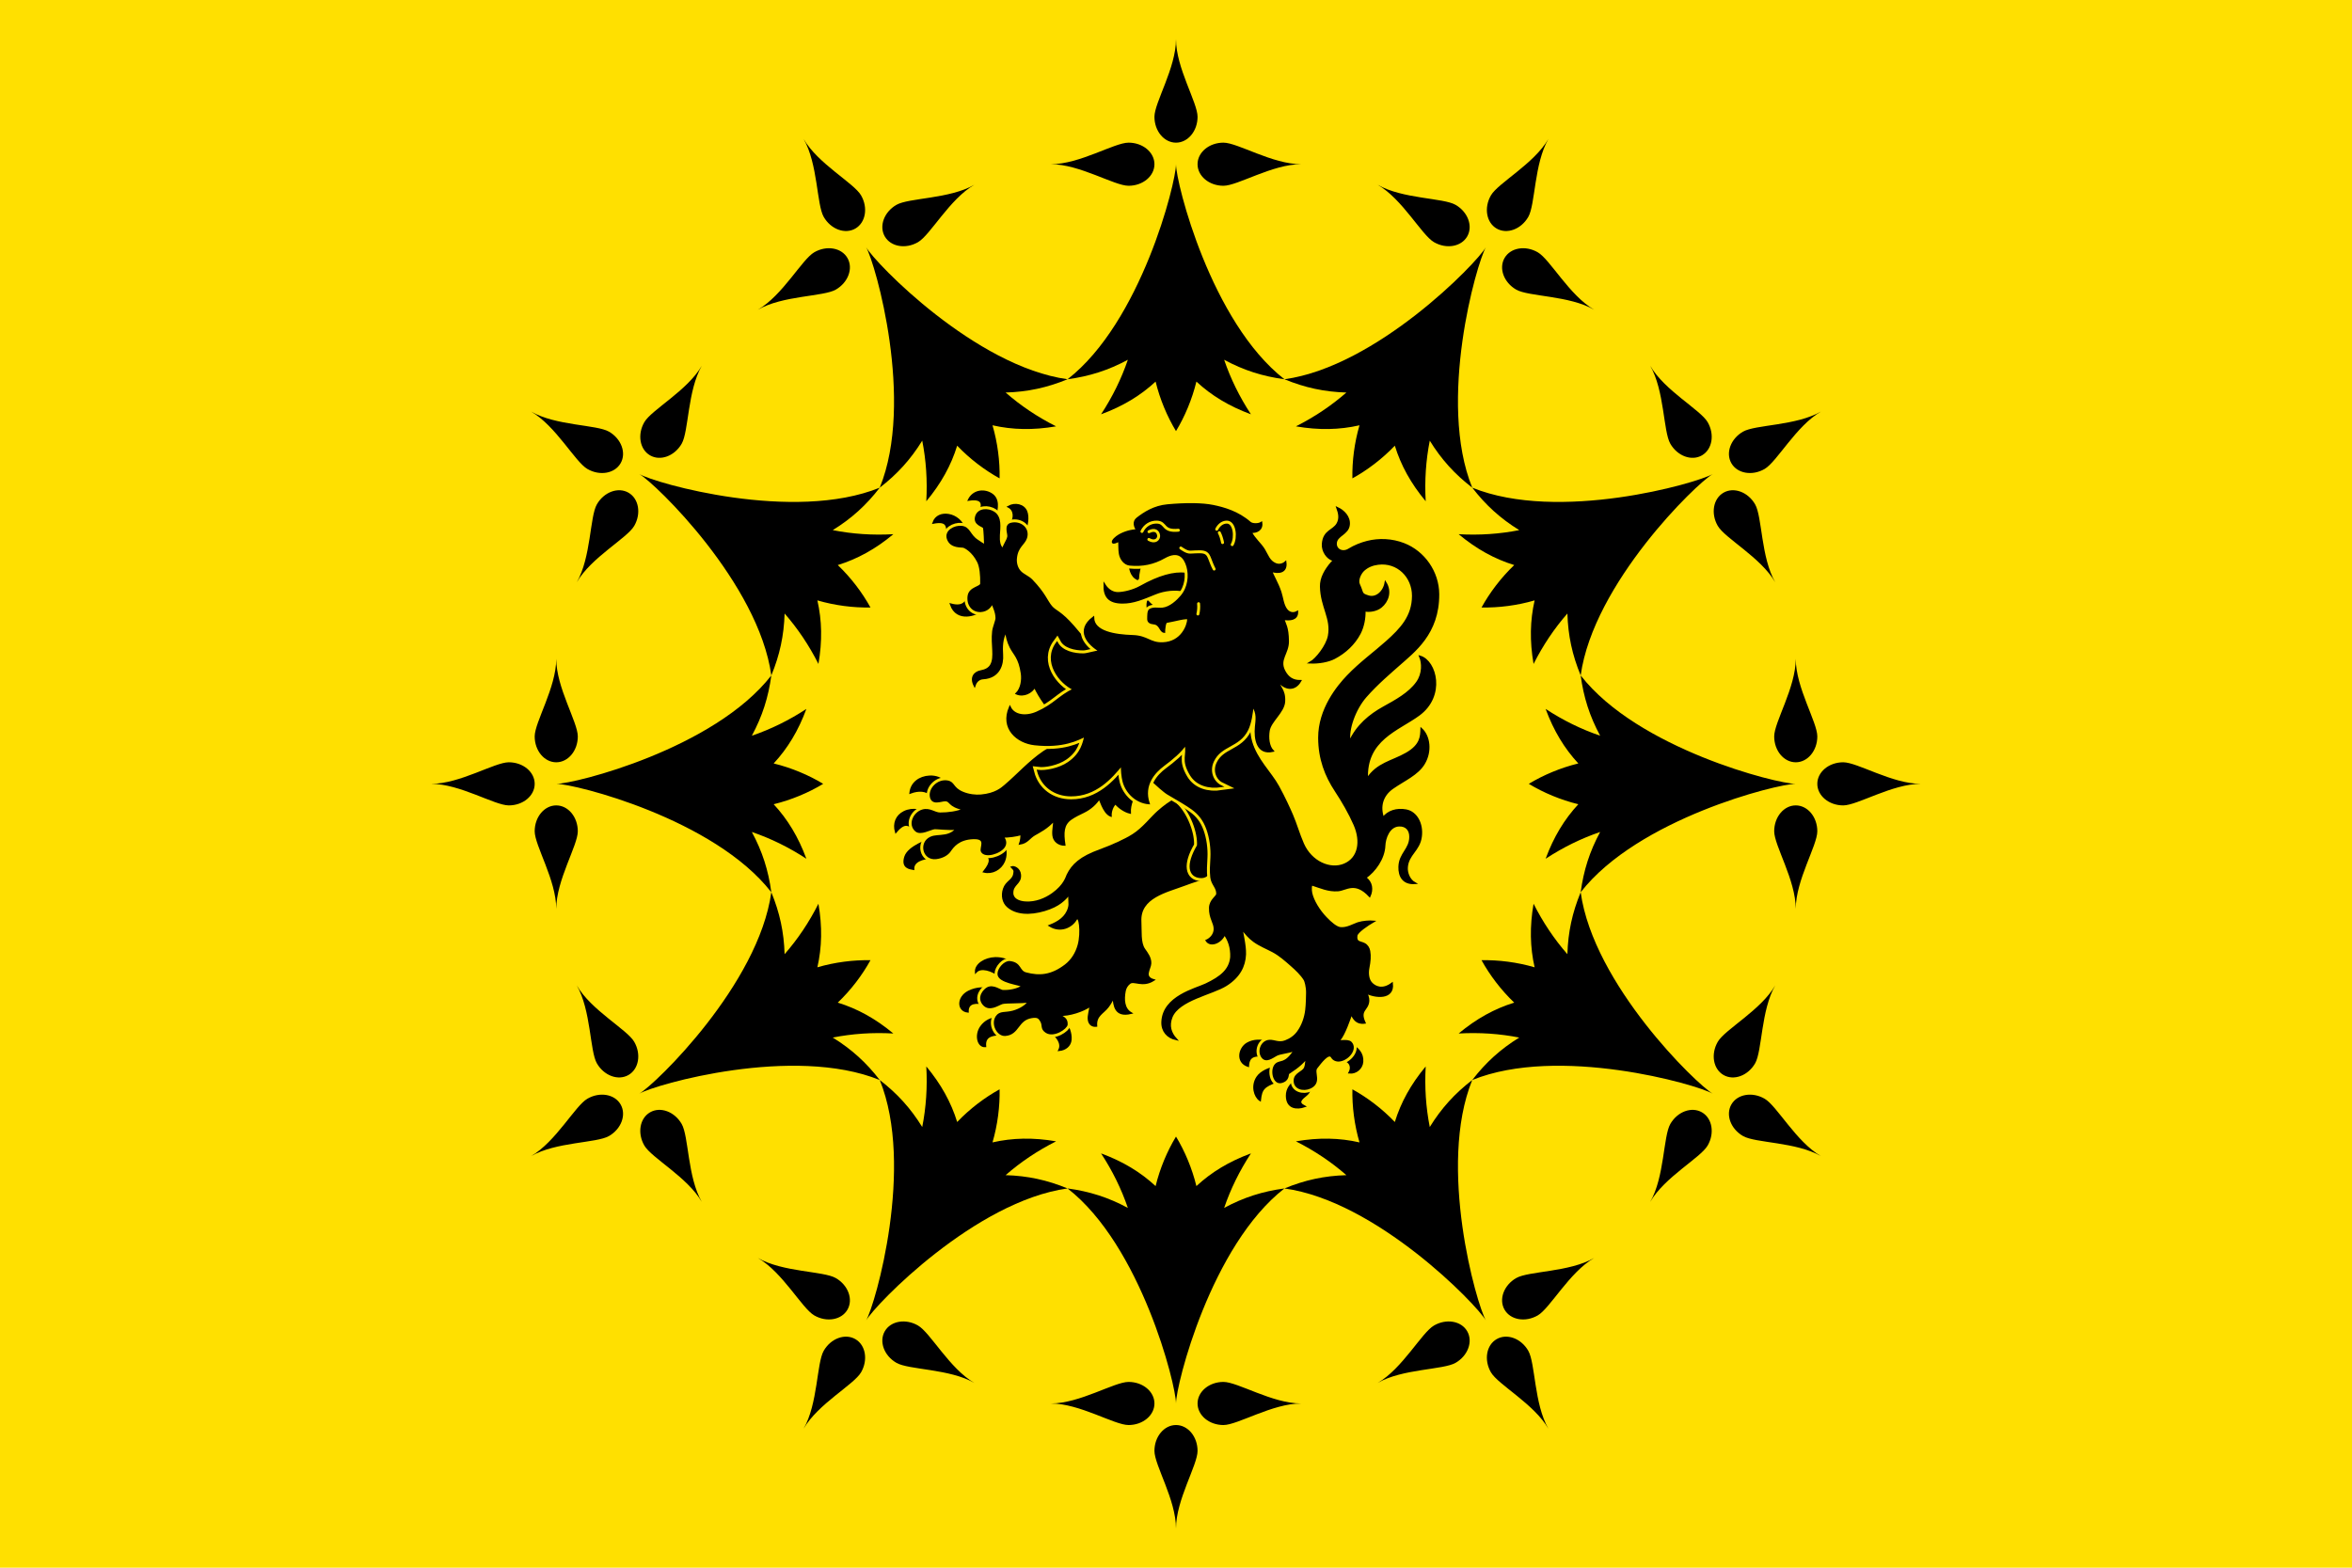 <?xml version="1.0" encoding="UTF-8"?>
<svg width="900" height="600" version="1.1" xmlns="http://www.w3.org/2000/svg" xmlns:xlink="http://www.w3.org/1999/xlink">
 <path d="m0 600h900v-600h-900z" fill="#ffe000"/>
 <g>
  <g fill-rule="evenodd">
   <g stroke="#000" stroke-width=".75">
    <path d="m375.07 196.17c0.602-2.106 2.112-5.872-4.307-4.906 1.6-3.232 5.441-4.043 8.464-2.23 3.088 1.852 2.401 5.62 1.526 8.617z"/>
    <path d="m386.57 200.97c1.974-2.694 1.691-5.844-0.651-7.04 2.473-1.39 5.745-0.718 6.793 1.809 0.899 2.168 0.271 5.692-0.718 7.793z"/>
    <path d="m362.69 204.64c-0.393-3.04 0.156-5.635-5.517-4.573 0.887-2.578 3.32-3.398 5.761-3.001 2.724 0.443 5.205 2.439 6.133 5.298z"/>
    <path d="m375.33 233.63c-1.384 1.523-9.119 4.522-11.471-2.294 4.951 1.357 5.8-1.284 6.922-2.965z"/>
   </g>
   <path d="m405.61 275.29c4.082 2.86 9.334 4.406 14.268 4.782l9.174-7.861 5.199-17.183c-2.673-0.919-5.761-2.159-8.058-3.029-2.613-0.988-5.461-1.565-7.727-3.614-2.736-2.474-5.27-5.82-7.798-8.699-5.012-5.707-6.736-5.546-8.427-7.543-1.748-2.064-2.502-4.905-7.433-10.039-1.358-1.414-3.246-1.98-4.501-3.352-1.224-1.337-1.695-3.263-1.561-4.915 0.378-4.654 3.088-5.523 3.88-7.957 1.172-3.603-2.194-6.282-5.669-5.447-2.559 0.615-0.916 3.786-1.149 4.989-0.342 1.77-1.834 3.307-1.879 4.691-1.522-0.636-1.823-3.047-1.688-5.36 0.17-2.912 0.819-6.796-1.994-8.606-2.181-1.403-5.77-1.349-6.694 1.396-1.074 3.191 2.676 3.667 2.924 4.37 0.295 0.836 0.439 5.948 0.463 6.794-0.977-0.441-1.813-1.091-2.954-1.826-3.079-1.984-3.011-4.954-6.001-5.258-2.754-0.28-6.28 1.662-5.294 4.563 1.185 3.489 5.24 2.803 6.125 3.129 0.595 0.219 3.389 1.614 5.418 5.607 0.979 1.927 1.282 5.216 1.214 8.439-0.033 1.548-4.374 1.441-4.828 4.769-0.452 3.309 1.554 5.925 4.697 5.747 2.351-0.133 3.808-1.734 4.411-3.313 0.242 1.427 1.53 3.318 1.575 5.967 0.018 1.026-1.091 3.432-1.286 5.086-0.608 5.171 0.965 9.797-0.758 12.893-0.758 1.361-2.132 2.059-3.971 2.403-2.248 0.421-4.008 2.243-2.372 5.478 0.609-1.849 1.856-2.692 3.274-2.777 6.28-0.376 7.529-5.53 7.289-8.968-0.199-2.857-0.166-6.265 1.467-9.078 0.252 2.078 0.701 3.989 1.762 6.12 1.374 2.759 3.377 3.904 4.273 10.058 0.364 2.502-0.115 5.81-1.985 7.694 2.695 1.162 5.807-0.441 6.921-2.619 1.796 3.824 5.322 9.407 9.694 12.47z" stroke="#ffe000" stroke-width="3"/>
   <g stroke="#000" stroke-width=".75">
    <path d="m405.61 275.29c4.082 2.86 9.334 4.406 14.268 4.782l9.174-7.861 5.199-17.183c-2.673-0.919-5.761-2.159-8.058-3.029-2.613-0.988-5.461-1.565-7.727-3.614-2.736-2.474-5.27-5.82-7.798-8.699-5.012-5.707-6.736-5.546-8.427-7.543-1.748-2.064-2.502-4.905-7.433-10.039-1.358-1.414-3.246-1.98-4.501-3.352-1.224-1.337-1.695-3.263-1.561-4.915 0.378-4.654 3.088-5.523 3.88-7.957 1.172-3.603-2.194-6.282-5.669-5.447-2.559 0.615-0.916 3.786-1.149 4.989-0.342 1.77-1.834 3.307-1.879 4.691-1.522-0.636-1.823-3.047-1.688-5.36 0.17-2.912 0.819-6.796-1.994-8.606-2.181-1.403-5.77-1.349-6.694 1.396-1.074 3.191 2.676 3.667 2.924 4.37 0.295 0.836 0.439 5.948 0.463 6.794-0.977-0.441-1.813-1.091-2.954-1.826-3.079-1.984-3.011-4.954-6.001-5.258-2.754-0.28-6.28 1.662-5.294 4.563 1.185 3.489 5.24 2.803 6.125 3.129 0.595 0.219 3.389 1.614 5.418 5.607 0.979 1.927 1.282 5.216 1.214 8.439-0.033 1.548-4.374 1.441-4.828 4.769-0.452 3.309 1.554 5.925 4.697 5.747 2.351-0.133 3.808-1.734 4.411-3.313 0.242 1.427 1.53 3.318 1.575 5.967 0.018 1.026-1.091 3.432-1.286 5.086-0.608 5.171 0.965 9.797-0.758 12.893-0.758 1.361-2.132 2.059-3.971 2.403-2.248 0.421-4.008 2.243-2.372 5.478 0.609-1.849 1.856-2.692 3.274-2.777 6.28-0.376 7.529-5.53 7.289-8.968-0.199-2.857-0.166-6.265 1.467-9.078 0.252 2.078 0.701 3.989 1.762 6.12 1.374 2.759 3.377 3.904 4.273 10.058 0.364 2.502-0.115 5.81-1.985 7.694 2.695 1.162 5.807-0.441 6.921-2.619 1.796 3.824 5.322 9.407 9.694 12.47z"/>
    <path d="m382.59 373.54c-2.992-2.287-7.215-3.683-9.172-1.577-0.114-2.881 3.569-5.167 7.388-5.272 2.678-0.074 5.361 0.837 6.788 2.27-1.055 1.057-3.229 2.444-5.004 4.579z"/>
    <path d="m376.8 384.22c-3.058-0.719-6.597-0.812-6.498 2.966-3.88-0.44-3.868-5.5 0.304-7.637 3.224-1.652 6.439-1.413 7.65-0.985z"/>
    <path d="m384.52 395.67c-3.442 0.41-7.982-0.099-7.53 4.753-2.739 0.204-3.829-4.279-1.576-7.449 1.597-2.247 3.911-3.203 6.287-3.448z"/>
    <path d="m402 394.82c2.538 1.841 4.579 4.554 3.327 7.07 2.337-0.25 4.172-1.71 4.357-3.946 0.218-2.635-0.976-5.18-1.939-6.43z"/>
   </g>
   <path d="m433.54 319.57c-2.855 1.829-7.977 4.166-12.657 5.864-7.435 2.697-10.43 5.505-12.374 9.433-0.358 0.723-1.074 3.945-5.722 7.255-2.78 1.98-6.412 3.503-10.397 3.261-2.65-0.161-4.953-1.247-5.002-3.555-0.079-3.545 3.28-3.627 2.941-7.068-0.238-2.407-2.422-3.129-3.135-2.879 1.018 1.067 1.149 1.215 0.87 2.691-0.477 2.521-2.987 2.799-3.933 5.711-0.808 2.485-0.275 5.058 1.428 6.585 3.192 2.865 8.392 3.154 14.096 1.468 5.686-1.68 7.746-4.105 9.642-6.302-0.446 2.541 0.265 3.526-0.276 5.438-1.021 3.612-3.953 5.483-7.314 6.811 4.093 2.526 8.316 0.429 9.944-2.331 1.532-2.599 2.392 4.977 1.091 9.731-0.871 3.185-2.588 5.895-5.008 7.748-5.421 4.15-10.025 4.456-15.147 3.103-2.953-0.781-1.876-3.826-6.135-4.337-1.903-0.229-4.365 2.472-4.395 4.512-0.047 3.255 8.472 3.908 9.243 4.733-1.951 1.325-4.947 1.943-7.605 1.815-0.979-0.047-3.558-2.195-5.744-1.091-1.322 0.668-3.81 3.423-1.691 6.074 2.22 2.777 5.526 0.241 7.2-0.307 1.363-0.446 7.596-0.13 10.28-0.658-1.003 1.671-3.495 3.17-6.065 3.875-3.058 0.839-5.006-2e-3 -6.333 1.994-1.894 2.849 0.523 7.18 3.293 6.974 5.183-0.381 4.546-5.923 10.103-6.828 2.334-0.38 2.939 0.207 3.678 1.522 0.955 1.698-0.055 2.815 1.901 4.127 2.892 1.938 7.803-1.501 7.86-2.865 0.103-2.449-1.657-2.618-2.766-3.65 3.501 0.274 9.236-1.573 11.807-3.544 0.024 1.724-0.872 3.696-0.595 5.499 0.264 1.721 1.517 2.393 2.852 2.234-0.317-4.025 2.612-4.88 4.465-7.334 0.922-1.221 1.527-2.379 2.137-3.581 0.302 3.081 0.599 7.436 6.632 6.022-2.689-1.619-2.976-5.074-2.309-8.475 0.236-1.201 0.864-2.251 1.867-3.019 1.688-1.291 4.84 1.556 9.104-1.129-1.813-0.532-2.327-1.573-2.174-2.653 0.198-1.404 0.947-2.639 0.987-3.724 0.079-2.154-1.273-3.877-2.331-5.377-1.776-2.518-1.266-7.052-1.465-10.657-0.515-9.358 10.043-11.465 16.971-14.086 6.696-2.533 11.031-3.26 11.124-4.255 1.955-21.008-5.623-24.928-11.665-28.597-1.407-0.854-4.624 0.442-9.688 4.933-2.664 2.362-5.588 6.322-9.588 8.886z" stroke="#ffe000" stroke-width="3"/>
   <path d="m433.54 319.57c-2.855 1.829-7.977 4.166-12.657 5.864-7.435 2.697-10.43 5.505-12.374 9.433-0.358 0.723-1.074 3.945-5.722 7.255-2.78 1.98-6.412 3.503-10.397 3.261-2.65-0.161-4.953-1.247-5.002-3.555-0.079-3.545 3.28-3.627 2.941-7.068-0.238-2.407-2.422-3.129-3.135-2.879 1.018 1.067 1.149 1.215 0.87 2.691-0.477 2.521-2.987 2.799-3.933 5.711-0.808 2.485-0.275 5.058 1.428 6.585 3.192 2.865 8.392 3.154 14.096 1.468 5.686-1.68 7.746-4.105 9.642-6.302-0.446 2.541 0.265 3.526-0.276 5.438-1.021 3.612-3.953 5.483-7.314 6.811 4.093 2.526 8.316 0.429 9.944-2.331 1.532-2.599 2.392 4.977 1.091 9.731-0.871 3.185-2.588 5.895-5.008 7.748-5.421 4.15-10.025 4.456-15.147 3.103-2.953-0.781-1.876-3.826-6.135-4.337-1.903-0.229-4.365 2.472-4.395 4.512-0.047 3.255 8.472 3.908 9.243 4.733-1.951 1.325-4.947 1.943-7.605 1.815-0.979-0.047-3.558-2.195-5.744-1.091-1.322 0.668-3.81 3.423-1.691 6.074 2.22 2.777 5.526 0.241 7.2-0.307 1.363-0.446 7.596-0.13 10.28-0.658-1.003 1.671-3.495 3.17-6.065 3.875-3.058 0.839-5.006-2e-3 -6.333 1.994-1.894 2.849 0.523 7.18 3.293 6.974 5.183-0.381 4.546-5.923 10.103-6.828 2.334-0.38 2.939 0.207 3.678 1.522 0.955 1.698-0.055 2.815 1.901 4.127 2.892 1.938 7.803-1.501 7.86-2.865 0.103-2.449-1.657-2.618-2.766-3.65 3.501 0.274 9.236-1.573 11.807-3.544 0.024 1.724-0.872 3.696-0.595 5.499 0.264 1.721 1.517 2.393 2.852 2.234-0.317-4.025 2.612-4.88 4.465-7.334 0.922-1.221 1.527-2.379 2.137-3.581 0.302 3.081 0.599 7.436 6.632 6.022-2.689-1.619-2.976-5.074-2.309-8.475 0.236-1.201 0.864-2.251 1.867-3.019 1.688-1.291 4.84 1.556 9.104-1.129-1.813-0.532-2.327-1.573-2.174-2.653 0.198-1.404 0.947-2.639 0.987-3.724 0.079-2.154-1.273-3.877-2.331-5.377-1.776-2.518-1.266-7.052-1.465-10.657-0.515-9.358 10.043-11.465 16.971-14.086 6.696-2.533 11.031-3.26 11.124-4.255 1.955-21.008-5.623-24.928-11.665-28.597-1.407-0.854-4.624 0.442-9.688 4.933-2.664 2.362-5.588 6.322-9.588 8.886z" stroke="#000" stroke-width=".75"/>
   <path d="m451.32 306.4c4.469 4.229 7.43 12.243 7.067 17.258-4.44 7.512-3.247 11.821 1.043 12.048 3.501 0.187 4.24-3.722 4.203-8.498-0.032-4.261-0.558-7.813-2.269-11.507-2.335-5.04-6.196-7.402-10.045-9.301z" stroke="#ffe000" stroke-width="3"/>
   <g stroke="#000" stroke-width=".75">
    <path d="m451.32 306.4c4.469 4.229 7.43 12.243 7.067 17.258-4.44 7.512-3.247 11.821 1.043 12.048 3.501 0.187 4.24-3.722 4.203-8.498-0.032-4.261-0.558-7.813-2.269-11.507-2.335-5.04-6.196-7.402-10.045-9.301z"/>
    <path d="m464.4 226.82c-4.032 0.103-7.92 0.208-11.302-0.702-3.15-0.848-7.574-0.38-10.982 1.009-4.934 2.011-8.428 3.547-12.664 3.512-5.018-0.041-6.941-2.212-6.844-6.879 1.482 2.356 3.415 3.208 5.113 3.216 2.185 0.01 5.923-0.865 8.685-2.415 14.303-8.026 22.634-6.06 27.993 2.259z"/>
    <path d="m489.07 413.71c-5.696 1.975-6.447 3.14-6.931 7.326-1.971-1.33-3.256-5.39-1.032-8.737 1.401-2.109 4.555-3.438 6.847-3.75z"/>
    <path d="m501.12 415.97c0.126 1.126-0.167 2.153-1.221 3.018-2.028 1.666-3.643 2.968-0.792 4.455-2.55 0.865-6.661 0.926-6.702-4.044-0.022-2.639 1.502-4.428 3.302-5.824z"/>
    <path d="m512.79 405.46c3.557 0.07 4.948 2.568 3.576 5.064 2.487 0.238 4.749-1.671 4.935-4.158 0.24-3.219-1.809-5.205-4.2-6.507z"/>
    <path d="m483.11 404.11c-4.745-0.684-5.409 1.712-5.537 3.859-4.531-1.52-3.336-6.82-0.308-8.576 2.425-1.406 5.036-1.266 7.788-0.749z"/>
   </g>
  </g>
  <g transform="matrix(.412 -.238 -.238 -.412 550.54 530.49)" stroke-width="1.576">
   <g fill-rule="evenodd" stroke="#000">
    <path d="m-115.72 615.93c-1.189 5.32-6.574 8.799-13.461 9.94 4.687 6.367 12.678 7.161 19.772 3.577 4.561-2.304 7.626-6.122 8.19-9.977z"/>
    <path d="m-139.75 596.6c-3.428 6.288-3.259 12.158-15.298 7.825 1.619 6.562 6.713 10.948 13.762 10.485 8.01-0.527 12.961-6.786 12.961-6.786z"/>
    <path d="m-140.03 571.96c-7.335 3.526-14.86 5.103-17.813-0.421-1.985 1.771-7.602 5.496-0.693 11.706 6.478 5.822 23.109 2.261 23.109 2.261z"/>
    <path d="m-101.11 553.77c1.585-5.714 1-8.787-8.561-12.56 4.879-4.647 12.596-4.886 18.031-0.842 3.764 2.801 6.338 7.41 6.359 11.372z"/>
   </g>
   <g stroke="#0f0">
    <g fill-rule="evenodd">
     <path d="m1.069 529.24c1.531 2.975 4.906 5.981 8.259 6.728 0.798-4.528 3.283-9.516 6.321-12.389 5.599 11.31 26.42 20.142 28.514 13.188 1.095-3.636 3.87-12.288 5.518-15.187 3.865-6.8 8.708-15.132 11.03-20.423 2.624-5.978 3.679-12.141 2.291-19.899-1.323-7.394-4.617-15.433-8.777-21.832-3.116-4.793-5.881-8.755-7.959-13.596-2.271-5.291 0.283-9.477-2.565-13.97-1.18-1.862-7.3-1.378-10.579-6.698-4.453-7.225-2.59-12.352-5.408-16.86-2.27-3.632-6.486-4.961-10.166-4.61 0.377-6.162 9.971-6.937 15.061-2.666 0.787-5.338-0.466-12.319-4.561-18.727-5.896-8.405-15.056-9.953-28.587-8.842-9.22 0.757-34.518 8.545-45.41-8.556-3.982-6.243-2.558-12.947 2.583-17.641-1.41 6.399-0.23 12.574 5.867 17.336 11.9 9.293 37.538-0.289 50.855 0.262 12.436 0.514 20.391 5.759 25.439 13.709 3.967 6.239 6.942 17.297 8.233 19.565 0.616-5.37 1.382-9.462 3.296-13.807 2.344-5.323 6.211-10.167 9.051-14.734 3.39-5.45 5.41-11.63 7.301-17.219 1.539-4.549 3.333-10.38 3.44-15.418 0.026-1.209-1.144-5.945-3.577-10.041-1.418-2.385-4.708-7.866-7.494-11.604-3.544-4.754-8.611-9.37-14.73-12.066-3.716-1.637-7.978-2.114-12.366-1.381-5.673 0.947-7.403 4.989-10.923 6.749-5.697 2.849-12.22-2.744-11.484-8.542 0.627-4.934 6.598-4.063 10.458-4.137 3.551-0.068 8.816-2.945 15.011-4-12.998-6.68-14.127-1.372-18.873-2.406-5.701-1.242-9.55-12.586-3.656-14.413 6.294-1.95 7.52 3.016 8.669 3.207 2.514 0.418 9.943 0.021 18.573 3.298 0 0-2.559-4.503-5.003-6.284-2.991-2.18-8.881 0.109-11.822-4.046-4.068-5.747 1.633-11.119 7.526-11.685 9.841-0.945 8.143 9.529 12.45 11.248 4.535 1.81 15.172 6.613 15.134 1.204-0.016-2.216 1.484-4.388 3.91-5.415 6.312-2.674 16.71 1.132 15.072 7.951-0.904 3.762-9.903 5.546-6.826 6.482 5.425 1.65 16.452 11.388 18.752 13.374-0.239-4.116-0.477-9.065 5.66-11.572 1.084 11.601 7.372 7.416 11.48 13.889 1.171 1.846 1.674 4.547 1.586 6.602 4.471-6.988 16.597-15.884 21.74-4.235-9.538-1.128-13.293 4.385-14.228 8.735-0.831 3.869 1.33 8.447 4.206 11.753 3.363 3.865 5.888 7.361 7.272 11.26 0.869 2.448 0.774 4.884-0.555 6.995-2.046 3.248-5.7 4.277-2.151 8.957 1.883 2.482 12.355 3.061 17.32 3.092-2.298 1.599-7.107 4.061-11.232 4.955-3.482 0.754-9.928 0.497-14.269 3.707-2.685 1.985-4.596 7.41-5.971 13.082-1.883 7.767-2.121 16.76-0.218 22.868 0.802 2.575 3.106 6.388 4.01 5.659 4.828-5.281 8.694-10.924 15.584-14.308 6.031-2.962 15.953 0.091 19.903-16.755 4.416 3.097 7.185 8.685 4.302 14.514 9.303 0.716 20.813 5.965 26.267 14.641 3.078 4.896 10.914 11.962 18.225 8.147 5.038-2.629 6.215-7.417 3.294-12.418-5.155-8.828-13.944-7.31-19.629-16.494-3.943-6.369-4.176-13.418 4.09-17.547-2.555 4.355-1.661 10.413 0.984 14.233 6.05 8.735 15.177 6.728 22.031 15.641 6.413 8.34 6.608 18.832 0.28 24.278-5.777 4.972-12.924 6.578-19.025 3.94 1.788 9.694 8.399 16.226 18.717 17.086 11.34 0.945 22.779-0.535 31.617 4.406 9.965 5.572 14.701 16.832 12.08 25.077-3.043-4.921-6.641-11.148-20.261-11.09-13.55 0.058-24.119 4.926-37.747-1.973 14.682 28.438 41.193 21.734 61.939 23.992 25.748 2.803 33.385 30.352 24.332 40.011-0.688-5.36-4.567-13.123-12.544-16.777-9.906-4.536-22.352-4.144-33.496-3.942-12.225 0.221-25.808-1.932-37.366-10.356 3.154 9.334 16.722 20.831 29.385 25.146 13.116 4.47 27.234 6.961 35.415 8.656 16.294 3.376 40.618 5.853 56.359 33.471 8.825 15.486 7.067 35.202-3.8 48.76-6.373 7.952-15.191 13.553-24.542 16.223-4.691 1.34-10.697 2.271-15.891 2.073-5.989-0.228-9.608 5.174-6.513 9.72 3.648 5.357 11.967 1.369 16.443 7.538 3.692 5.089 1.925 11.759-1.297 16.337-0.723-3.955-1.843-8.463-6.27-11.086-5.769-3.419-12.301 0.837-18.403-8.253-3.048-4.549-2.791-11.687 1.013-15.496 0.359-0.621-1.297-0.646-1.998-0.886-7.91-2.7-14.176-6.568-17.393-12.41-7.982-14.495-4.948-26.624-14.337-37.577-5.314-6.199-18.11-11.233-23.622-11.136 5.848-3.677 13.045-6.277 18.573-6.507 9.756-0.407 19.461 1.85 27.538 6.962 5.148 3.258 9.751 8.615 12.616 13.997 2.958-2.712 8.258-4.755 12.854-4.036 6.918 1.082 13.2 6.517 12.912 14.968-4.833-5.774-12.92-7.501-17.477-2.582-4.508 4.866-2.404 4.116-1.734 12.064 0.326 3.865 5.539 7.423 9.145 8.166 4.285 0.883 8.354 0.27 12.507-1.47 14.645-6.135 19.09-23.033 11.394-36.329-8.335-14.4-21.655-18.313-36.793-21.47-13.005-2.713-26.745-4.051-40.997-8.192-11.116-3.23-33.211-11.573-44.645-31.439-8.474-14.721-10.699-29.144-9.825-43.707 0.588-9.798 0.617-20.998-0.513-31.083-1.636-14.602-10.413-25.273-23.079-23.698-12.351 1.52-22.282 15.045-20.52 31.038 0.938 8.517 3.09 16.729 3.995 24.568 0.658 5.703 1.596 14.888 1.813 25.552 0.258 12.715-4.48 27.202-0.728 42.009 3.326 13.127 13.672 24.034 18.136 30.329 12.233 17.249 15.623 37.423 1.725 53.171-11.272 12.773-31.472 18.927-45.826 15.726-14.554-3.246-25.018-12.232-40.736-16.375-10.66-2.81-21.542-1.527-34.721-5.093-12.297-3.327-33.016-0.502-47.243-1.569-14.151-1.062-27.313-5.53-40.35-7.9-3.529-0.642-10.094-2.134-20.86 2.826-3.833 1.766-8.427 5.115-11.653 9.393-5.563 7.376-1.69 10.416-6.231 14.029-5.923 4.712-15.019 1.916-17.328-3.608-2.757-6.584 5.178-7.036 8.174-8.716 4.434-2.487-0.317-5.029 9.669-13.942-6.014 0.767-12.515 3.383-18.344 6.757-3.912 2.264-5.156 7.82-11.122 9.18-6.91 1.575-15.15-4.261-12.546-11.497 1.626-4.521 10.418-4.419 13.608-5.645 1.722-0.662 9.204-6.564 15.5-9.407-2.873-1.091-6.578-1.391-10.715 0.124-4.98 1.824-7.277 3.825-11.084 4.175-9.501 0.873-13.949-12.359-4.356-16.463 4.569-1.956 9.239-1.995 12.35-0.523 4.196 1.985 11.092 5.032 21.566-0.533 10.307-5.476 0.895-9.391 0.667-12.54-0.398-5.483 11.929-8.53 17.405-5.683 3.14 1.633 3.658 5.137 2.84 7.491 4.828-2.65 9.444-4.589 14.031-5.733-0.205-1.377-3.128-4.897-4.613-6.133 5.603-2.089 8.617 0.482 13.72 0.507 4.628 0.022 11.204-0.554 19.34 2.146-1.463-3.28-4.678-6.021-6.556-10.304-1.97-4.49 0.386-8.875 3.987-11.003 3.637 9.121 7.006 14.681 14.739 15.425 3.769 0.363 8.167 7e-3 11.891-0.267 5.989-0.441 11.744 0.867 16.006 3.066 1.203 0.621-2.802-11.462 1.274-16.557z" stroke="#ffe000" stroke-width="6.303"/>
     <path d="m1.069 529.24c1.531 2.975 4.906 5.981 8.259 6.728 0.798-4.528 3.283-9.516 6.321-12.389 5.599 11.31 26.42 20.142 28.514 13.188 1.095-3.636 3.87-12.288 5.518-15.187 3.865-6.8 8.708-15.132 11.03-20.423 2.624-5.978 3.679-12.141 2.291-19.899-1.323-7.394-4.617-15.433-8.777-21.832-3.116-4.793-5.881-8.755-7.959-13.596-2.271-5.291 0.283-9.477-2.565-13.97-1.18-1.862-7.3-1.378-10.579-6.698-4.453-7.225-2.59-12.352-5.408-16.86-2.27-3.632-6.486-4.961-10.166-4.61 0.377-6.162 9.971-6.937 15.061-2.666 0.787-5.338-0.466-12.319-4.561-18.727-5.896-8.405-15.056-9.953-28.587-8.842-9.22 0.757-34.518 8.545-45.41-8.556-3.982-6.243-2.558-12.947 2.583-17.641-1.41 6.399-0.23 12.574 5.867 17.336 11.9 9.293 37.538-0.289 50.855 0.262 12.436 0.514 20.391 5.759 25.439 13.709 3.967 6.239 6.942 17.297 8.233 19.565 0.616-5.37 1.382-9.462 3.296-13.807 2.344-5.323 6.211-10.167 9.051-14.734 3.39-5.45 5.41-11.63 7.301-17.219 1.539-4.549 3.333-10.38 3.44-15.418 0.026-1.209-1.144-5.945-3.577-10.041-1.418-2.385-4.708-7.866-7.494-11.604-3.544-4.754-8.611-9.37-14.73-12.066-3.716-1.637-7.978-2.114-12.366-1.381-5.673 0.947-7.403 4.989-10.923 6.749-5.697 2.849-12.22-2.744-11.484-8.542 0.627-4.934 6.598-4.063 10.458-4.137 3.551-0.068 8.816-2.945 15.011-4-12.998-6.68-14.127-1.372-18.873-2.406-5.701-1.242-9.55-12.586-3.656-14.413 6.294-1.95 7.52 3.016 8.669 3.207 2.514 0.418 9.943 0.021 18.573 3.298 0 0-2.559-4.503-5.003-6.284-2.991-2.18-8.881 0.109-11.822-4.046-4.068-5.747 1.633-11.119 7.526-11.685 9.841-0.945 8.143 9.529 12.45 11.248 4.535 1.81 15.172 6.613 15.134 1.204-0.016-2.216 1.484-4.388 3.91-5.415 6.312-2.674 16.71 1.132 15.072 7.951-0.904 3.762-9.903 5.546-6.826 6.482 5.425 1.65 16.452 11.388 18.752 13.374-0.239-4.116-0.477-9.065 5.66-11.572 1.084 11.601 7.372 7.416 11.48 13.889 1.171 1.846 1.674 4.547 1.586 6.602 4.471-6.988 16.597-15.884 21.74-4.235-9.538-1.128-13.293 4.385-14.228 8.735-0.831 3.869 1.33 8.447 4.206 11.753 3.363 3.865 5.888 7.361 7.272 11.26 0.869 2.448 0.774 4.884-0.555 6.995-2.046 3.248-5.7 4.277-2.151 8.957 1.883 2.482 12.355 3.061 17.32 3.092-2.298 1.599-7.107 4.061-11.232 4.955-3.482 0.754-9.928 0.497-14.269 3.707-2.685 1.985-4.596 7.41-5.971 13.082-1.883 7.767-2.121 16.76-0.218 22.868 0.802 2.575 3.106 6.388 4.01 5.659 4.828-5.281 8.694-10.924 15.584-14.308 6.031-2.962 15.953 0.091 19.903-16.755 4.416 3.097 7.185 8.685 4.302 14.514 9.303 0.716 20.813 5.965 26.267 14.641 3.078 4.896 10.914 11.962 18.225 8.147 5.038-2.629 6.215-7.417 3.294-12.418-5.155-8.828-13.944-7.31-19.629-16.494-3.943-6.369-4.176-13.418 4.09-17.547-2.555 4.355-1.661 10.413 0.984 14.233 6.05 8.735 15.177 6.728 22.031 15.641 6.413 8.34 6.608 18.832 0.28 24.278-5.777 4.972-12.924 6.578-19.025 3.94 1.788 9.694 8.399 16.226 18.717 17.086 11.34 0.945 22.779-0.535 31.617 4.406 9.965 5.572 14.701 16.832 12.08 25.077-3.043-4.921-6.641-11.148-20.261-11.09-13.55 0.058-24.119 4.926-37.747-1.973 14.682 28.438 41.193 21.734 61.939 23.992 25.748 2.803 33.385 30.352 24.332 40.011-0.688-5.36-4.567-13.123-12.544-16.777-9.906-4.536-22.352-4.144-33.496-3.942-12.225 0.221-25.808-1.932-37.366-10.356 3.154 9.334 16.722 20.831 29.385 25.146 13.116 4.47 27.234 6.961 35.415 8.656 16.294 3.376 40.618 5.853 56.359 33.471 8.825 15.486 7.067 35.202-3.8 48.76-6.373 7.952-15.191 13.553-24.542 16.223-4.691 1.34-10.697 2.271-15.891 2.073-5.989-0.228-9.608 5.174-6.513 9.72 3.648 5.357 11.967 1.369 16.443 7.538 3.692 5.089 1.925 11.759-1.297 16.337-0.723-3.955-1.843-8.463-6.27-11.086-5.769-3.419-12.301 0.837-18.403-8.253-3.048-4.549-2.791-11.687 1.013-15.496 0.359-0.621-1.297-0.646-1.998-0.886-7.91-2.7-14.176-6.568-17.393-12.41-7.982-14.495-4.948-26.624-14.337-37.577-5.314-6.199-18.11-11.233-23.622-11.136 5.848-3.677 13.045-6.277 18.573-6.507 9.756-0.407 19.461 1.85 27.538 6.962 5.148 3.258 9.751 8.615 12.616 13.997 2.958-2.712 8.258-4.755 12.854-4.036 6.918 1.082 13.2 6.517 12.912 14.968-4.833-5.774-12.92-7.501-17.477-2.582-4.508 4.866-2.404 4.116-1.734 12.064 0.326 3.865 5.539 7.423 9.145 8.166 4.285 0.883 8.354 0.27 12.507-1.47 14.645-6.135 19.09-23.033 11.394-36.329-8.335-14.4-21.655-18.313-36.793-21.47-13.005-2.713-26.745-4.051-40.997-8.192-11.116-3.23-33.211-11.573-44.645-31.439-8.474-14.721-10.699-29.144-9.825-43.707 0.588-9.798 0.617-20.998-0.513-31.083-1.636-14.602-10.413-25.273-23.079-23.698-12.351 1.52-22.282 15.045-20.52 31.038 0.938 8.517 3.09 16.729 3.995 24.568 0.658 5.703 1.596 14.888 1.813 25.552 0.258 12.715-4.48 27.202-0.728 42.009 3.326 13.127 13.672 24.034 18.136 30.329 12.233 17.249 15.623 37.423 1.725 53.171-11.272 12.773-31.472 18.927-45.826 15.726-14.554-3.246-25.018-12.232-40.736-16.375-10.66-2.81-21.542-1.527-34.721-5.093-12.297-3.327-33.016-0.502-47.243-1.569-14.151-1.062-27.313-5.53-40.35-7.9-3.529-0.642-10.094-2.134-20.86 2.826-3.833 1.766-8.427 5.115-11.653 9.393-5.563 7.376-1.69 10.416-6.231 14.029-5.923 4.712-15.019 1.916-17.328-3.608-2.757-6.584 5.178-7.036 8.174-8.716 4.434-2.487-0.317-5.029 9.669-13.942-6.014 0.767-12.515 3.383-18.344 6.757-3.912 2.264-5.156 7.82-11.122 9.18-6.91 1.575-15.15-4.261-12.546-11.497 1.626-4.521 10.418-4.419 13.608-5.645 1.722-0.662 9.204-6.564 15.5-9.407-2.873-1.091-6.578-1.391-10.715 0.124-4.98 1.824-7.277 3.825-11.084 4.175-9.501 0.873-13.949-12.359-4.356-16.463 4.569-1.956 9.239-1.995 12.35-0.523 4.196 1.985 11.092 5.032 21.566-0.533 10.307-5.476 0.895-9.391 0.667-12.54-0.398-5.483 11.929-8.53 17.405-5.683 3.14 1.633 3.658 5.137 2.84 7.491 4.828-2.65 9.444-4.589 14.031-5.733-0.205-1.377-3.128-4.897-4.613-6.133 5.603-2.089 8.617 0.482 13.72 0.507 4.628 0.022 11.204-0.554 19.34 2.146-1.463-3.28-4.678-6.021-6.556-10.304-1.97-4.49 0.386-8.875 3.987-11.003 3.637 9.121 7.006 14.681 14.739 15.425 3.769 0.363 8.167 7e-3 11.891-0.267 5.989-0.441 11.744 0.867 16.006 3.066 1.203 0.621-2.802-11.462 1.274-16.557z" stroke="#000" stroke-width="1.576"/>
    </g>
   </g>
  </g>
  <path d="m435.47 221.67c-2.715-0.87-3.406-4.802-3.074-6.153l4.426-0.367c-0.607 1.45-1.296 4.215-1.353 6.519z" fill-rule="evenodd" stroke="#000" stroke-width=".75"/>
  <path d="m439.25 230.25c-0.391 1.428-0.115 3.26 0.683 4.238l3.601-1.301c-1.677-0.612-3.25-1.656-4.284-2.938z" fill-rule="evenodd" stroke="#000" stroke-width=".75"/>
  <g transform="matrix(.365 -.306 -.306 -.365 1488.6 500.66)" stroke="#fff" stroke-width="2.363">
   <g stroke="#fff" stroke-width="2.363">
    <g transform="rotate(-10,-31.55,581.74)" stroke="#fff" stroke-width="2.363"></g>
   </g>
  </g>
  <g fill-rule="evenodd">
   <path d="m479.31 270.14c2.062 2.731 1.489 5.565 1.252 8.019-0.445 4.611 0.504 10.576 6.478 9.254-1.704-1.864-1.97-5.029-1.556-7.735 0.564-3.69 5.69-7.144 5.922-11.179 0.268-4.72-2.208-5.472-2.192-7.781 2.426 3.104 6.165 3.72 8.351-0.084-2.88 0.032-4.776-1.263-6.088-3.764-2.363-4.504 1.423-6.764 1.371-11.469-0.06-5.55-1.234-6.508-1.718-8.477 2.454 0.357 5.287 0.228 5.243-2.726-1.378 0.765-2.933 0.617-4.1-0.851-1.4-1.76-1.608-4.7-2.3-6.74-1.285-3.789-2.89-6.084-3.531-8.101 2.663 0.873 5.985 0.66 5.452-3.323-1.033 0.92-2.505 1.247-3.859 0.666-2.434-1.045-2.985-3.212-4.323-5.442-1.4-2.333-3.658-3.996-5.112-6.835 2.225 0.255 4.422-0.849 4.059-3.482-1.038 0.666-3.385 0.767-4.369-0.092-4.606-4.018-10.013-5.541-14.134-6.38-4.158-0.846-10.47-0.878-17.399-0.241-5.106 0.469-8.814 2.88-11.599 5.047-1.632 1.27-0.922 3.277-0.017 4.494-2.356 0.069-4.829 0.783-6.886 1.968-1.187 0.684-2.669 2.006-2.427 2.695 0.14 0.398 1.679-0.152 2.371-0.757 0.193 1.599 0.015 3.488 0.315 5.132 0.394 2.162 1.94 3.96 3.777 4.14 4.87 0.478 9.133-0.425 13.199-2.732 5.505-3.124 7.851-0.098 8.863 3.4 1.02 3.526 0.517 8.165-2.293 11.448-1.459 1.704-4.202 4.402-7.221 4.727-1.694 0.182-3.447-0.407-4.823 0.465-0.702 0.445-0.641 2.151-0.66 3.541-0.015 1.085 0.887 1.541 2.052 1.642 2.701 0.235 2.441 3.056 4.061 3.252-5e-3 -0.727 0.247-3.707 0.886-3.804 2.567-0.389 8.356-2.101 8.322-1.102-0.087 2.514-2.459 8.988-9.739 9.254-4.949 0.184-5.861-2.59-11.488-2.771-6.889-0.221-15.046-1.504-15.129-7.035-6.423 4.895-2.163 10.041 2.764 12.9-1.905 0.034-4.915 1.137-6.499 1.154-3.5 0.037-8.225-0.923-10.123-4.411-5.33 7.183 1.108 15.336 6.49 17.794-5.747 2.733-7.507 5.961-14.194 8.898-4.297 1.887-8.787 1.213-10.328-2.051-3.475 8.112 2.864 13.467 9.455 14.192 11.058 1.218 16.556-1.914 19.455-3.262-0.715 2.573-1.292 6.797-6.462 10.355-3.566 2.454-8.874 3.428-11.694 3.067 1.498 5.76 6.389 9.382 12.643 9.401 9.367 0.028 15.346-6.686 19.486-11.799-0.136 1.885 0.175 4.84 0.62 6.495 1.159 4.311 4.947 7.938 9.618 8.328-2.316-7.011 2.076-11.915 5.748-14.64 2.981-2.212 6.666-5.21 8.33-7.959 1.066 4.19-1.539 5.743 1.982 11.608 2.367 3.944 6.952 5.162 11.65 4.484-3.303-1.592-4.933-5.804-3.076-9.695 3.01-6.312 9.888-5.361 13.131-12.037 1.196-2.462 1.79-6.363 1.991-9.062z" stroke="#ffe000" stroke-width="3"/>
   <path d="m479.31 270.14c2.062 2.731 1.489 5.565 1.252 8.019-0.445 4.611 0.504 10.576 6.478 9.254-1.704-1.864-1.97-5.029-1.556-7.735 0.564-3.69 5.69-7.144 5.922-11.179 0.268-4.72-2.208-5.472-2.192-7.781 2.426 3.104 6.165 3.72 8.351-0.084-2.88 0.032-4.776-1.263-6.088-3.764-2.363-4.504 1.423-6.764 1.371-11.469-0.06-5.55-1.234-6.508-1.718-8.477 2.454 0.357 5.287 0.228 5.243-2.726-1.378 0.765-2.933 0.617-4.1-0.851-1.4-1.76-1.608-4.7-2.3-6.74-1.285-3.789-2.89-6.084-3.531-8.101 2.663 0.873 5.985 0.66 5.452-3.323-1.033 0.92-2.505 1.247-3.859 0.666-2.434-1.045-2.985-3.212-4.323-5.442-1.4-2.333-3.658-3.996-5.112-6.835 2.225 0.255 4.422-0.849 4.059-3.482-1.038 0.666-3.385 0.767-4.369-0.092-4.606-4.018-10.013-5.541-14.134-6.38-4.158-0.846-10.47-0.878-17.399-0.241-5.106 0.469-8.814 2.88-11.599 5.047-1.632 1.27-0.922 3.277-0.017 4.494-2.356 0.069-4.829 0.783-6.886 1.968-1.187 0.684-2.669 2.006-2.427 2.695 0.14 0.398 1.679-0.152 2.371-0.757 0.193 1.599 0.015 3.488 0.315 5.132 0.394 2.162 1.94 3.96 3.777 4.14 4.87 0.478 9.133-0.425 13.199-2.732 5.505-3.124 7.851-0.098 8.863 3.4 1.02 3.526 0.517 8.165-2.293 11.448-1.459 1.704-4.202 4.402-7.221 4.727-1.694 0.182-3.447-0.407-4.823 0.465-0.702 0.445-0.641 2.151-0.66 3.541-0.015 1.085 0.887 1.541 2.052 1.642 2.701 0.235 2.441 3.056 4.061 3.252-5e-3 -0.727 0.247-3.707 0.886-3.804 2.567-0.389 8.356-2.101 8.322-1.102-0.087 2.514-2.459 8.988-9.739 9.254-4.949 0.184-5.861-2.59-11.488-2.771-6.889-0.221-15.046-1.504-15.129-7.035-6.423 4.895-2.163 10.041 2.764 12.9-1.905 0.034-4.915 1.137-6.499 1.154-3.5 0.037-8.225-0.923-10.123-4.411-5.33 7.183 1.108 15.336 6.49 17.794-5.747 2.733-7.507 5.961-14.194 8.898-4.297 1.887-8.787 1.213-10.328-2.051-3.475 8.112 2.864 13.467 9.455 14.192 11.058 1.218 16.556-1.914 19.455-3.262-0.715 2.573-1.292 6.797-6.462 10.355-3.566 2.454-8.874 3.428-11.694 3.067 1.498 5.76 6.389 9.382 12.643 9.401 9.367 0.028 15.346-6.686 19.486-11.799-0.136 1.885 0.175 4.84 0.62 6.495 1.159 4.311 4.947 7.938 9.618 8.328-2.316-7.011 2.076-11.915 5.748-14.64 2.981-2.212 6.666-5.21 8.33-7.959 1.066 4.19-1.539 5.743 1.982 11.608 2.367 3.944 6.952 5.162 11.65 4.484-3.303-1.592-4.933-5.804-3.076-9.695 3.01-6.312 9.888-5.361 13.131-12.037 1.196-2.462 1.79-6.363 1.991-9.062z" stroke="#000" stroke-width=".75"/>
   <g stroke="#ffe000" stroke-linecap="round" stroke-width="1.125">
    <path d="m436.96 203.41c1.06-2.27 3.288-3.686 5.787-3.578 3.599 0.153 1.96 3.708 8.162 3.095"/>
    <path d="m439.66 203.5c2.362-1.2 3.521 0.025 3.693 1.446 0.154 1.266-1.204 2.963-3.747 1.513"/>
    <path d="m465.58 202.55c0.797-1.546 2.103-2.688 3.813-2.723 3.076-0.063 3.67 5.878 2.11 8.621"/>
    <path d="m451.83 209.73c0.665 0.427 2.24 1.662 3.714 1.586 3.181-0.164 4.804-0.31 5.938 0.383 1.346 0.823 1.47 2.946 3.112 6.099"/>
    <path d="m466.57 203.87c0.599 1.151 0.985 2.498 1.247 3.79"/>
    <path d="m458.64 231.04c0.129 1.359 0.031 2.64-0.261 3.957"/>
   </g>
  </g>
 </g>
 <g id="c">
  <g id="a">
   <path id="b" d="m450 165c3.369-5.56 6.162-12.198 7.805-18.952 5.761 5.345 12.539 9.451 20.866 12.513-4.365-6.669-7.77-13.591-10.249-20.864 7.458 4.024 14.713 6.333 23.07 7.454-28.113-21.87-41.492-75.144-41.492-82.3 2.7e-4 7.157-13.379 60.43-41.492 82.3 8.357-1.122 15.612-3.431 23.07-7.454-2.48 7.273-5.884 14.196-10.249 20.864 8.327-3.061 15.105-7.167 20.866-12.513 1.643 6.754 4.436 13.392 7.805 18.952zm0-150c0 11-8.25 24.235-8.25 29.7 0 5.465 3.696 9.9 8.25 9.9s8.25-4.435 8.25-9.9-8.25-18.7-8.25-29.7zm-47.85 47.849c11 0 24.235 8.25 29.7 8.25 5.465 0 9.9-3.696 9.9-8.25s-4.435-8.25-9.9-8.25c-5.465 0-18.7 8.25-29.7 8.25zm95.7 0c-11 0-24.235 8.25-29.7 8.25-5.465 0-9.9-3.696-9.9-8.25s4.435-8.25 9.9-8.25 18.7 8.25 29.7 8.25z" fill-rule="evenodd"/>
   <use transform="rotate(30 450 300)" xlink:href="#b"/>
  </g>
  <use transform="rotate(60 450 300)" xlink:href="#a"/>
  <use transform="rotate(120 450 300)" xlink:href="#a"/>
 </g>
 <use transform="rotate(180 450 300)" xlink:href="#c"/>
</svg>
